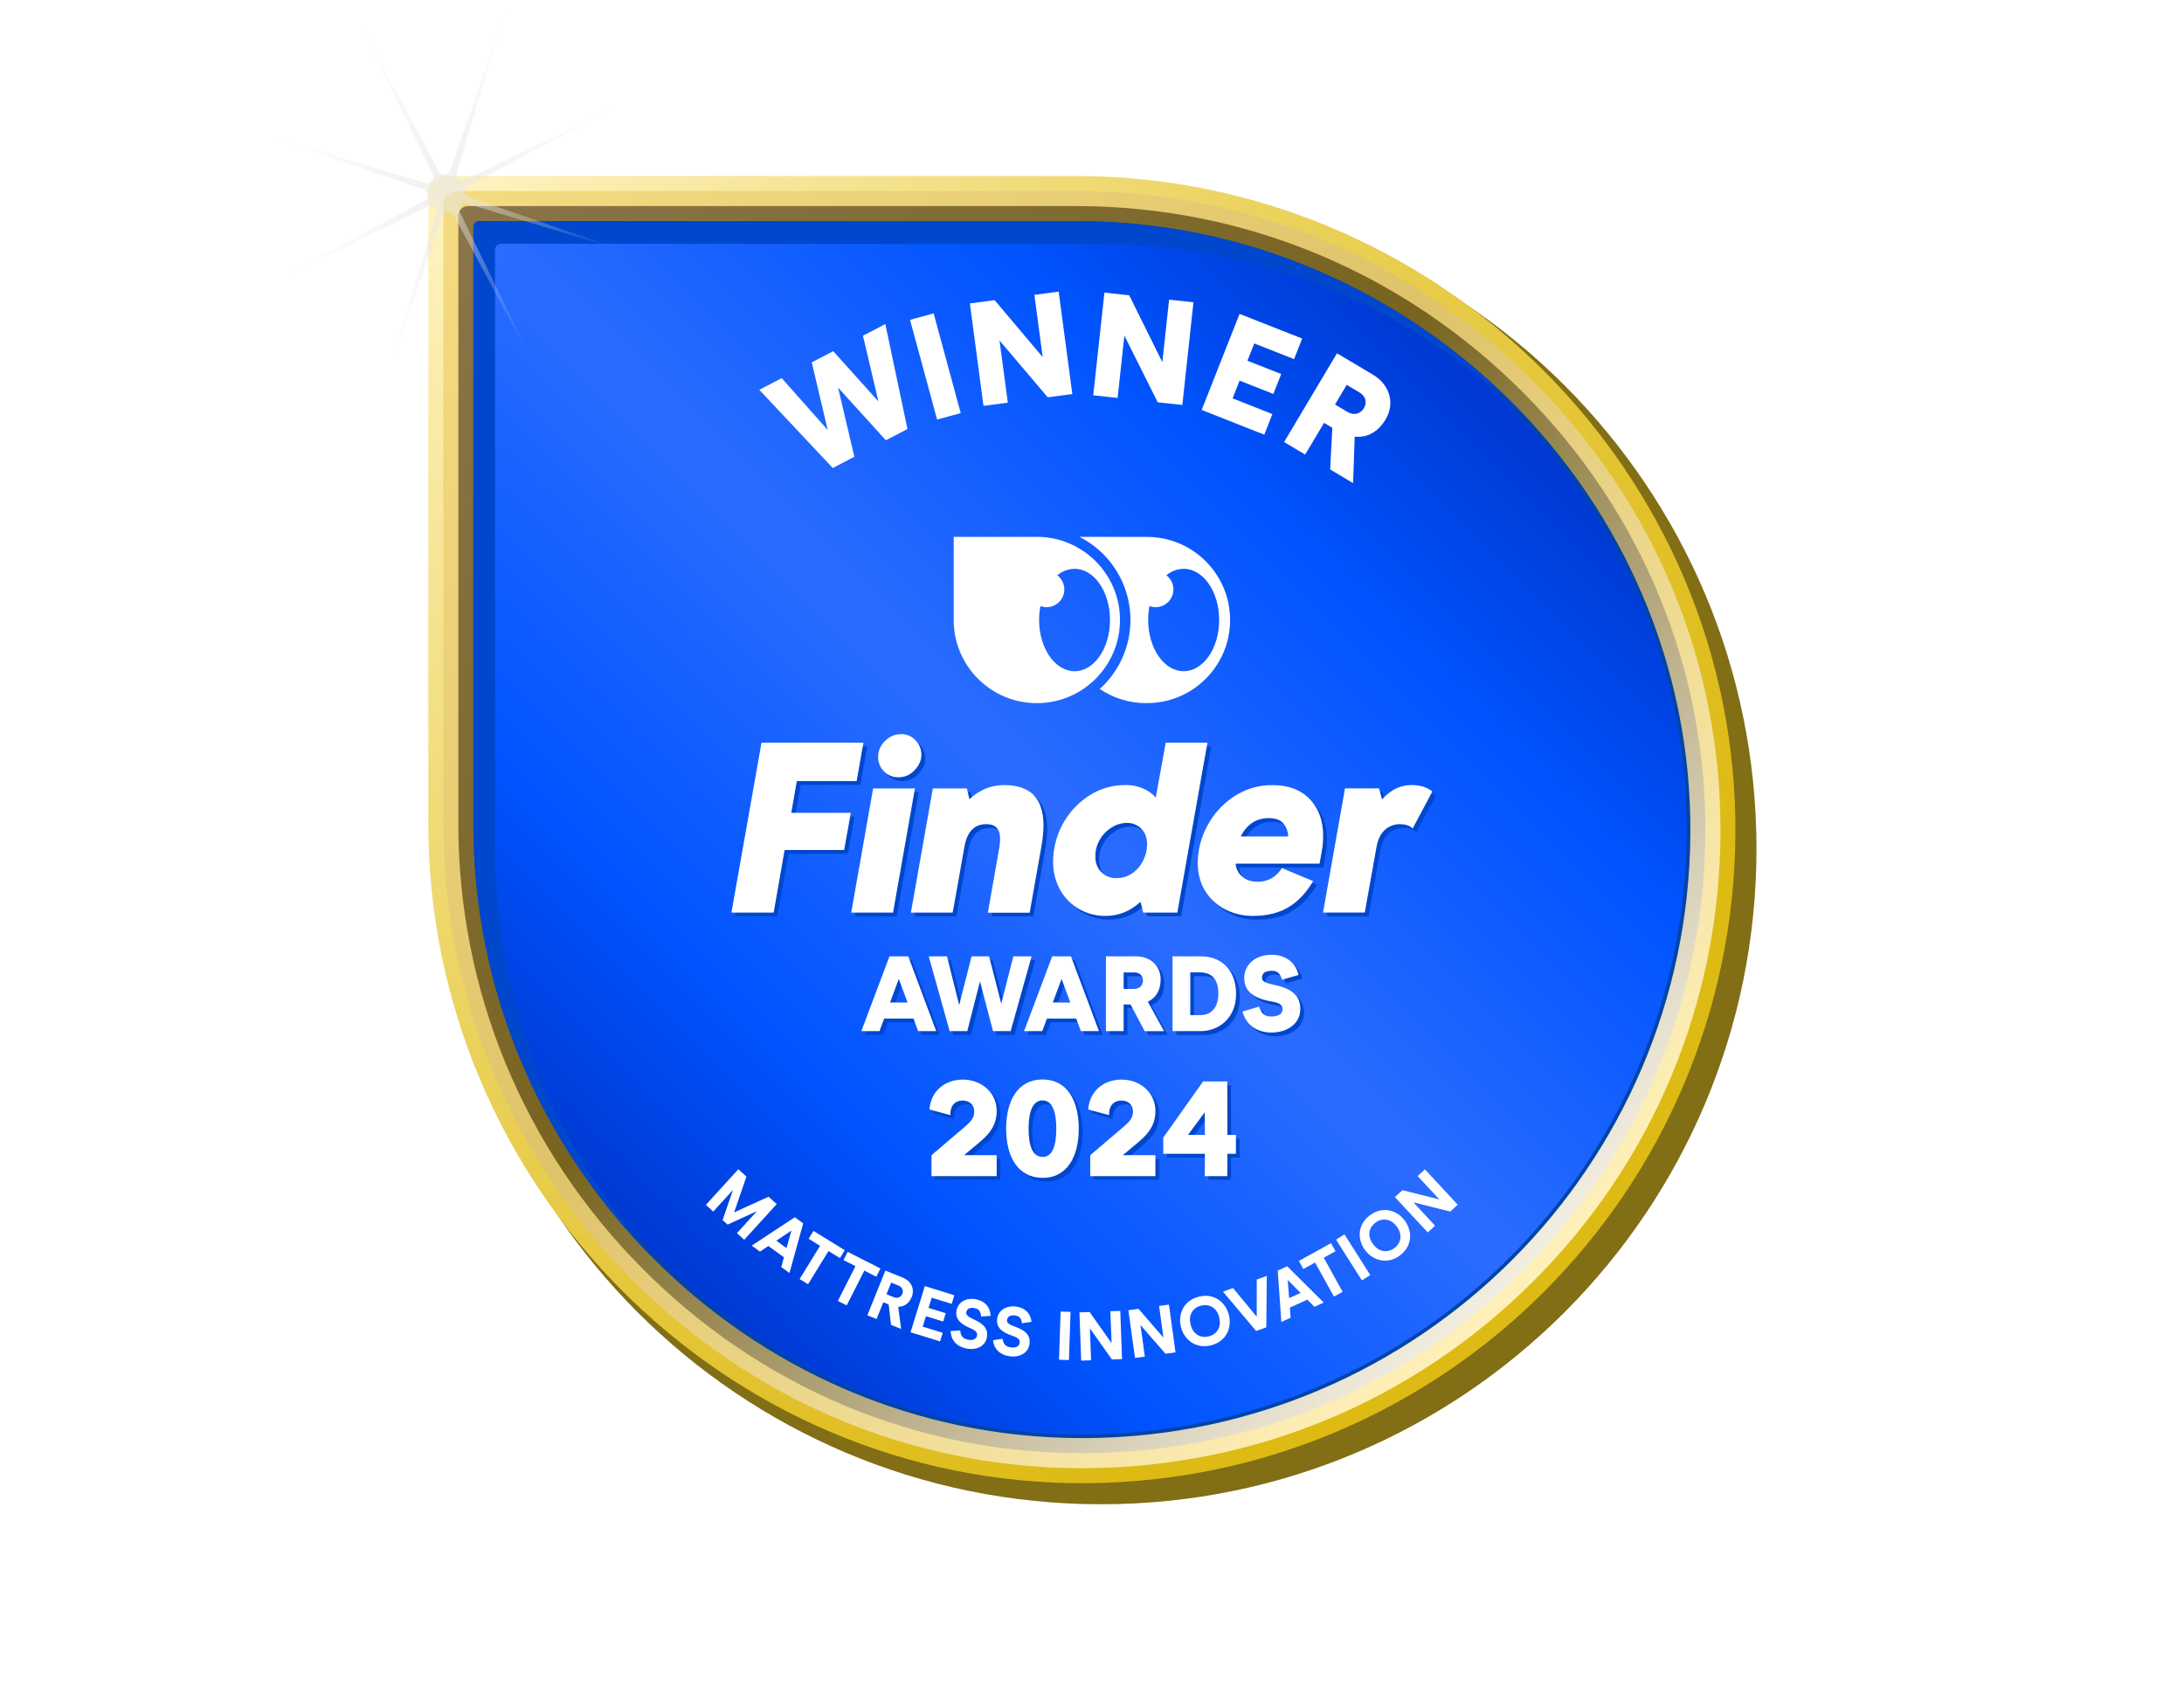 <svg xmlns="http://www.w3.org/2000/svg" fill="none" viewBox="0 0 492 380" height="380" width="492">
<rect fill="white" height="380" width="492"></rect>
<path fill="#816E15" d="M395.69 191.21C395.69 272.754 329.589 338.856 248.044 338.856C166.5 338.856 100.399 272.754 100.399 191.21V46.9C100.382 45.08 101.842 43.592 103.662 43.575C103.682 43.575 103.704 43.575 103.723 43.575H248.033C329.589 43.564 395.69 109.669 395.69 191.21Z"></path>
<path fill="url(#paint0_radial_123_562)" d="M390.944 188.013C390.34 268.43 325.264 333.506 244.847 334.11C163.253 334.723 96.486 267.166 96.486 185.57V43.027C96.486 41.162 97.996 39.652 99.861 39.652H242.404C324 39.652 391.557 106.419 390.944 188.013Z"></path>
<path fill="url(#paint1_linear_123_562)" d="M243.745 330.73C205.494 330.73 169.398 315.529 142.107 287.925C114.871 260.379 99.872 224.028 99.872 185.575V46.13C99.872 44.423 101.252 43.041 102.958 43.038H242.409C281.383 43.038 318.08 58.386 345.745 86.256C373.001 113.713 387.856 149.845 387.578 187.988C387.301 225.987 372.341 261.717 345.452 288.598C318.562 315.479 282.841 330.431 244.842 330.725L243.745 330.73Z"></path>
<path fill="url(#paint2_linear_123_562)" d="M243.736 327.345C206.397 327.345 171.151 312.498 144.511 285.545C117.915 258.639 103.254 223.136 103.254 185.581V48.587C103.254 47.39 104.224 46.42 105.421 46.42H242.415C280.477 46.42 316.318 61.414 343.338 88.636C369.95 115.451 384.453 150.726 384.176 187.96C383.899 225.067 369.288 259.958 343.038 286.204C316.789 312.451 281.901 327.062 244.797 327.342H243.736V327.345Z"></path>
<path fill="url(#paint3_linear_123_562)" d="M243.742 323.536C225.477 323.561 207.403 319.837 190.633 312.598C174.368 305.589 159.613 295.494 147.185 282.874C134.685 270.266 124.723 255.375 117.835 239.011C110.704 222.128 107.042 203.982 107.064 185.653V51.102C107.064 50.62 107.455 50.23 107.937 50.23H242.487C261.04 50.208 279.405 53.959 296.46 61.262C312.991 68.309 327.995 78.505 340.64 91.276C353.104 103.785 363.036 118.584 369.881 134.86C376.96 151.652 380.528 169.712 380.367 187.933C379.857 262.612 319.446 323.023 244.767 323.533H243.742V323.536Z"></path>
<path fill="#0044A9" d="M242.486 50.654C260.982 50.629 279.286 54.371 296.288 61.652C312.76 68.695 327.721 78.853 340.337 91.573C352.762 104.042 362.661 118.794 369.487 135.021C376.546 151.759 380.103 169.77 379.94 187.935C379.441 262.387 319.21 322.624 244.758 323.131H243.741C225.534 323.153 207.516 319.444 190.799 312.227C174.578 305.237 159.867 295.169 147.475 282.583C135.017 270.009 125.085 255.162 118.223 238.844C111.117 222.011 107.465 203.923 107.487 185.653V51.102C107.487 50.856 107.69 50.656 107.936 50.654H242.486ZM242.486 49.806H107.936C107.221 49.806 106.642 50.388 106.64 51.102V185.653C106.64 261.285 168.237 323.954 243.744 323.954H244.769C319.639 323.4 380.242 262.803 380.796 187.927C381.367 111.957 318.462 49.797 242.497 49.797L242.486 49.806Z"></path>
<path fill="#0047CD" d="M111.518 190.778V56.222C111.518 55.508 112.1 54.926 112.815 54.926H247.371C285.389 54.926 320.132 70.493 345.288 95.567C319.85 67.512 283.034 49.806 242.486 49.806H107.936C107.221 49.806 106.642 50.388 106.64 51.102V185.653C106.64 223.776 122.295 258.603 147.489 283.772C125.165 259.107 111.518 226.378 111.518 190.778Z"></path>
<g style="mix-blend-mode:multiply">
<path fill="#0047CD" d="M206.621 230.286H200.03L198.969 233.126H194.88L201.207 216.282H205.443L211.735 233.126H207.682L206.621 230.286ZM205.299 226.685L203.327 221.366L201.352 226.685H205.299Z"></path>
<path fill="#0047CD" d="M233.233 216.282L228.524 233.126H224.548L221.611 221.911L218.747 233.126H214.782L210.073 216.282H214.187L216.93 227.253L219.722 216.282H223.648L226.39 226.94L229.111 216.282H233.233Z"></path>
<path fill="#0047CD" d="M243.29 230.286H236.697L235.638 233.126H231.546L237.877 216.282H242.11L248.415 233.126H244.348L243.29 230.286ZM241.966 226.685L239.993 221.357L238.021 226.677L241.966 226.685Z"></path>
<path fill="#0047CD" d="M249.966 216.282H256.751C260.145 216.282 262.292 218.593 262.292 221.454C262.292 224.078 261.114 225.69 259.405 226.483L263.062 233.132H258.71L255.535 227.109H253.97V233.126H249.966V216.282ZM256.269 223.621C257.809 223.621 258.314 222.538 258.314 221.767C258.314 220.878 257.834 219.892 256.294 219.892H253.958V223.621H256.269Z"></path>
<path fill="#0047CD" d="M264.991 216.282H271.462C275.939 216.282 279.308 219.363 279.308 224.726C279.308 230.381 275.191 233.126 271.343 233.126H264.991V216.282ZM271.271 229.516C274.302 229.516 275.313 227.023 275.313 224.704C275.313 222.056 274.374 219.892 271.077 219.892H268.983V229.516H271.271Z"></path>
<path fill="#0047CD" d="M280.749 228.699L284.478 227.616C284.984 229.059 285.586 229.832 287.292 229.832C288.833 229.832 289.772 229.231 289.772 228.148C289.772 227.064 288.664 226.679 287.22 226.438C283.012 225.693 281.125 223.984 281.125 221.144C281.125 218.304 283.436 215.925 287.309 215.925C290.356 215.925 292.675 217.587 293.373 220.471L289.644 221.529C289.209 220.111 288.633 219.532 287.309 219.532C285.985 219.532 285.12 219.967 285.12 221.144C285.12 221.975 286.082 222.324 287.891 222.709C291.955 223.54 293.761 225.236 293.761 228.148C293.761 231.372 290.897 233.439 287.287 233.439C283.948 233.436 281.519 231.68 280.749 228.699Z"></path>
</g>
<path fill="white" d="M205.776 229.439H199.183L198.124 232.279H194.035L200.377 215.435H204.61L210.904 232.279H206.834L205.776 229.439ZM204.452 225.837L202.479 220.521L200.507 225.824L204.452 225.837Z"></path>
<path fill="white" d="M232.386 215.435L227.676 232.279H223.701L220.767 221.067L217.902 232.279H213.932L209.223 215.435H213.337L216.079 226.408L218.869 215.435H222.817L225.56 226.095L228.278 215.435H232.386Z"></path>
<path fill="white" d="M242.442 229.439H235.851L234.79 232.279H230.701L237.029 215.435H241.265L247.567 232.279H243.5L242.442 229.439ZM241.121 225.837L239.145 220.521L237.173 225.824L241.121 225.837Z"></path>
<path fill="white" d="M249.135 215.435H255.92C259.314 215.435 261.461 217.745 261.461 220.61C261.461 223.23 260.283 224.843 258.574 225.638L262.231 232.287H257.865L254.676 226.264H253.125V232.279H249.135V215.435ZM255.435 222.776C256.975 222.776 257.48 221.696 257.48 220.925C257.48 220.033 256.998 219.047 255.457 219.047H253.125V222.776H255.435Z"></path>
<path fill="white" d="M264.143 215.435H270.617C275.091 215.435 278.46 218.515 278.46 223.881C278.46 229.536 274.346 232.279 270.495 232.279H264.143V215.435ZM270.423 228.669C273.457 228.669 274.465 226.192 274.465 223.857C274.465 221.211 273.529 219.044 270.232 219.044H268.138V228.669H270.423Z"></path>
<path fill="white" d="M279.904 227.851L283.633 226.768C284.137 228.212 284.741 228.985 286.448 228.985C287.988 228.985 288.941 228.383 288.941 227.3C288.941 226.217 287.833 225.832 286.389 225.594C282.178 224.846 280.294 223.139 280.294 220.299C280.294 217.46 282.602 215.077 286.478 215.077C289.525 215.077 291.844 216.739 292.54 219.626L288.811 220.684C288.378 219.263 287.799 218.687 286.478 218.687C285.156 218.687 284.287 219.119 284.287 220.299C284.287 221.13 285.251 221.477 287.057 221.862C291.124 222.693 292.927 224.388 292.927 227.3C292.927 230.525 290.066 232.594 286.456 232.594C283.104 232.592 280.674 230.835 279.904 227.851Z"></path>
<g style="mix-blend-mode:multiply">
<path fill="#0047CD" d="M172.395 168.158L165.616 206.431H175.133L177.601 192.327H191.01L192.514 183.958H179.105L180.349 176.81H193.827L195.354 168.169L172.395 168.158Z"></path>
<path fill="#0047CD" d="M203.275 175.957C204.646 175.957 205.954 175.38 206.876 174.364C207.898 173.308 208.414 172.147 208.414 170.884C208.43 169.662 207.957 168.488 207.101 167.618C206.256 166.709 205.064 166.205 203.823 166.232C202.463 166.235 201.164 166.789 200.222 167.77C199.222 168.698 198.656 170.006 198.662 171.372C198.648 172.585 199.122 173.754 199.975 174.616C200.842 175.502 202.036 175.987 203.275 175.957Z"></path>
<path fill="#0047CD" d="M197.543 178.45L192.62 206.431H202.022L206.959 178.45H197.543Z"></path>
<path fill="#0047CD" d="M233.696 179.929C232.214 178.447 229.97 177.694 227.031 177.694C224.091 177.694 221.556 178.76 219.221 180.882L218.683 178.45H211.007L206.059 206.431H215.461L218.088 191.709C218.683 188.21 220.304 186.503 223.036 186.503C225.136 186.503 226.144 187.592 226.144 189.828C226.136 190.443 226.083 191.058 225.986 191.668L223.396 206.431H232.79L235.472 191.282C235.743 189.789 235.893 188.277 235.918 186.761C235.918 183.714 235.167 181.42 233.685 179.94L233.696 179.929Z"></path>
<path fill="#0047CD" d="M263.456 168.158L261.212 180.5C260.569 179.783 259.799 179.19 258.943 178.749C257.533 178.015 255.956 177.652 254.366 177.696C251.443 177.674 248.579 178.514 246.13 180.107C241.143 183.376 238.129 188.925 238.096 194.887C238.057 197.136 238.605 199.355 239.689 201.328C240.697 203.14 242.188 204.639 243.997 205.658C245.8 206.669 247.834 207.19 249.9 207.174C252.862 207.174 255.51 206.096 257.777 203.988L258.406 206.42H266.08L272.859 168.158H263.456ZM255.915 197.566C254.876 198.281 253.64 198.657 252.38 198.643C251.097 198.688 249.853 198.197 248.947 197.289C248.05 196.402 247.601 195.2 247.601 193.743C247.587 192.41 247.936 191.1 248.609 189.95C249.255 188.833 250.169 187.894 251.269 187.221C252.277 186.573 253.446 186.221 254.646 186.213C255.89 186.166 257.095 186.642 257.971 187.526C258.835 188.401 259.262 189.59 259.262 191.05C259.253 192.319 258.951 193.565 258.375 194.696C257.807 195.845 256.959 196.834 255.904 197.566H255.915Z"></path>
<path fill="#0047CD" d="M289.62 196.388L289.509 196.579C288.991 197.366 288.315 198.034 287.523 198.544C286.5 199.186 285.306 199.508 284.098 199.463C282.641 199.463 281.45 199.048 280.577 198.22C279.76 197.499 279.267 196.48 279.209 195.391H298.114L298.643 192.418C298.837 191.332 298.931 190.232 298.92 189.13C298.92 185.731 297.912 182.946 295.9 180.86C293.889 178.774 291.088 177.707 287.542 177.707C284.436 177.666 281.389 178.566 278.801 180.287C276.278 181.954 274.216 184.232 272.809 186.908C271.429 189.462 270.695 192.316 270.676 195.219C270.676 197.632 271.23 199.765 272.36 201.561C273.457 203.334 275.023 204.772 276.881 205.716C278.815 206.694 280.954 207.196 283.12 207.176C286.398 207.176 289.179 206.459 291.401 205.032C293.512 203.686 295.263 201.757 296.665 199.333L289.62 196.388ZM282.597 186.437C283.771 185.556 285.212 185.099 286.68 185.146C288.296 185.146 289.395 185.584 290.035 186.437C290.653 187.196 291.005 188.138 291.033 189.119V189.254H280.375C280.874 188.138 281.641 187.163 282.608 186.418L282.597 186.437Z"></path>
<path fill="#0047CD" d="M323.308 178.985C322.153 178.12 320.659 177.694 318.875 177.694C317.426 177.669 315.997 178.045 314.747 178.782C313.783 179.364 312.913 180.087 312.165 180.927L311.492 178.433H303.84L298.89 206.431H308.295L310.916 191.698C311.232 189.936 311.872 188.612 312.825 187.772C313.761 186.925 314.986 186.465 316.249 186.484C317.327 186.484 318.188 186.731 318.82 187.235L319.097 187.448L323.53 179.137L323.338 178.99L323.308 178.985Z"></path>
</g>
<path fill="white" d="M171.548 167.31L164.771 205.575H174.288L176.756 191.471H190.165L191.669 183.098H178.258L179.504 175.951H192.98L194.506 167.31H171.548Z"></path>
<path fill="white" d="M202.427 175.097C203.798 175.103 205.108 174.524 206.028 173.504C207.05 172.449 207.566 171.288 207.566 170.025C207.582 168.806 207.109 167.628 206.253 166.761C205.41 165.852 204.216 165.348 202.978 165.376C201.618 165.376 200.318 165.933 199.376 166.914C198.376 167.842 197.808 169.149 197.817 170.515C197.803 171.726 198.277 172.895 199.127 173.756C199.994 174.643 201.188 175.128 202.427 175.097Z"></path>
<path fill="white" d="M196.697 177.599L191.758 205.58H201.177L206.114 177.599H196.697Z"></path>
<path fill="white" d="M232.851 179.081C231.369 177.599 229.125 176.848 226.186 176.848C223.246 176.848 220.708 177.915 218.376 180.034L217.822 177.599H210.148L205.2 205.58H214.616L217.243 190.858C217.836 187.356 219.459 185.653 222.191 185.653C224.288 185.653 225.299 186.739 225.299 188.977C225.288 189.595 225.235 190.21 225.141 190.819L222.54 205.6H231.959L234.641 190.451C234.907 188.958 235.051 187.445 235.073 185.93C235.073 182.882 234.319 180.588 232.84 179.106L232.851 179.081Z"></path>
<path fill="white" d="M262.608 167.31L260.364 179.655C259.724 178.937 258.954 178.342 258.098 177.904C256.685 177.17 255.109 176.807 253.518 176.848C250.596 176.829 247.734 177.668 245.285 179.261C240.295 182.525 237.273 188.074 237.237 194.039C237.198 196.288 237.747 198.51 238.833 200.48C239.841 202.295 241.331 203.793 243.141 204.813C244.944 205.821 246.978 206.342 249.041 206.325C252.006 206.325 254.654 205.251 256.921 203.14L257.549 205.575H265.223L272.003 167.31H262.608ZM255.067 196.734C254.028 197.449 252.795 197.826 251.535 197.812C250.252 197.859 249.008 197.372 248.1 196.466C247.202 195.579 246.753 194.379 246.753 192.919C246.739 191.587 247.091 190.277 247.764 189.127C248.41 188.01 249.324 187.074 250.424 186.401C251.43 185.744 252.601 185.39 253.801 185.376C255.045 185.329 256.25 185.805 257.126 186.689C257.987 187.564 258.414 188.756 258.414 190.213C258.405 191.482 258.103 192.731 257.527 193.861C256.962 195.014 256.112 196.003 255.056 196.734H255.067Z"></path>
<path fill="white" d="M288.774 195.543L288.661 195.734C288.143 196.521 287.467 197.189 286.674 197.698C285.652 198.341 284.461 198.66 283.253 198.618C281.796 198.618 280.604 198.203 279.729 197.371C278.912 196.651 278.418 195.632 278.36 194.546H297.268L297.795 191.57C297.989 190.484 298.083 189.384 298.072 188.282C298.072 184.883 297.063 182.101 295.055 180.012C293.046 177.923 290.24 176.859 286.696 176.859C283.585 176.818 280.538 177.718 277.948 179.441C275.424 181.109 273.363 183.384 271.955 186.06C270.575 188.614 269.844 191.468 269.825 194.371C269.825 196.784 270.379 198.915 271.506 200.71C272.606 202.483 274.171 203.921 276.03 204.865C277.964 205.843 280.103 206.342 282.269 206.323C285.544 206.323 288.328 205.605 290.55 204.181C292.658 202.835 294.409 200.904 295.814 198.48L288.774 195.543ZM281.749 185.589C282.926 184.708 284.367 184.254 285.835 184.301C287.45 184.301 288.55 184.738 289.19 185.589C289.808 186.348 290.157 187.293 290.187 188.271V188.423H279.527C280.028 187.307 280.793 186.331 281.76 185.583L281.749 185.589Z"></path>
<path fill="white" d="M322.46 178.139C321.304 177.275 319.811 176.848 318.041 176.848C316.589 176.823 315.16 177.2 313.91 177.937C312.949 178.519 312.079 179.242 311.328 180.081L310.658 177.588H302.992L298.044 205.569H307.447L310.084 190.853C310.397 189.091 311.037 187.766 311.993 186.924C312.929 186.085 314.146 185.631 315.403 185.653C316.481 185.653 317.343 185.899 317.971 186.403L318.249 186.617L322.667 178.306L322.479 178.159L322.46 178.139Z"></path>
<path fill="white" d="M233.572 120.944H214.841V139.664C214.841 150.009 223.227 158.395 233.572 158.395C243.917 158.395 252.303 150.009 252.303 139.664C252.303 129.319 243.917 120.933 233.572 120.933V120.944ZM242.077 151.2C237.658 151.2 234.082 146.025 234.082 139.661C234.079 138.608 234.179 137.558 234.384 136.528C234.819 136.689 235.276 136.774 235.738 136.777C237.946 136.791 239.75 135.012 239.767 132.804C239.775 131.544 239.19 130.353 238.185 129.591C239.271 128.674 240.642 128.158 242.063 128.131C246.496 128.131 250.059 133.298 250.059 139.669C250.059 146.041 246.496 151.2 242.077 151.2Z"></path>
<path fill="white" d="M258.151 120.944H243.19C253.516 126.194 257.633 138.822 252.383 149.147C251.222 151.433 249.651 153.485 247.748 155.203C250.823 157.284 254.452 158.392 258.164 158.384C268.501 158.508 276.981 150.233 277.108 139.897C277.233 129.56 268.958 121.08 258.622 120.953C258.469 120.953 258.317 120.953 258.167 120.953L258.153 120.944H258.151ZM266.65 151.2C262.218 151.2 258.655 146.025 258.655 139.661C258.649 138.608 258.752 137.558 258.957 136.528C259.389 136.689 259.849 136.774 260.312 136.777C262.52 136.791 264.323 135.012 264.34 132.804C264.348 131.544 263.763 130.353 262.758 129.591C263.847 128.668 265.223 128.153 266.65 128.131C271.069 128.131 274.646 133.298 274.646 139.669C274.646 146.041 271.069 151.2 266.65 151.2Z"></path>
<g style="mix-blend-mode:multiply">
<path fill="#0047CD" d="M210.691 261.066L218.032 254.822C220.01 253.159 220.315 252.384 220.315 251.134C220.315 249.885 219.37 248.76 217.758 248.76C215.819 248.76 214.863 250.098 214.924 252.048L210.233 250.757C210.51 246.738 213.583 244.025 217.758 244.025C221.933 244.025 225.374 246.981 225.374 251.032C225.374 254.079 224.033 255.999 221.625 258.038L218.024 261.055H225.365V265.765H210.682L210.691 261.066Z"></path>
<path fill="#0047CD" d="M227.504 255.096C227.504 248.76 230.156 244.014 235.699 244.014C241.243 244.014 243.864 248.768 243.864 255.096C243.864 261.423 241.212 266.177 235.76 266.177C230.186 266.183 227.504 261.462 227.504 255.096ZM238.805 255.096C238.805 251.134 237.83 248.724 235.699 248.724C233.569 248.724 232.56 251.128 232.56 255.096C232.56 259.063 233.505 261.468 235.76 261.468C237.83 261.462 238.805 259.116 238.805 255.096Z"></path>
<path fill="#0047CD" d="M246.451 261.066L253.793 254.821C255.774 253.159 256.078 252.383 256.078 251.134C256.078 249.885 255.134 248.76 253.519 248.76C251.579 248.76 250.623 250.098 250.684 252.048L245.994 250.757C246.271 246.737 249.346 244.025 253.519 244.025C257.691 244.025 261.134 246.981 261.134 251.031C261.134 254.079 259.794 255.999 257.386 258.038L253.785 261.055H261.126V265.764H246.443L246.451 261.066Z"></path>
<path fill="#0047CD" d="M272.282 260.761H262.899V257.104L271.853 244.463H277.305L277.335 256.495H279.255V260.761H277.338L277.308 265.787H272.252L272.282 260.761ZM272.282 256.495L272.252 251.378L268.476 256.495H272.282Z"></path>
</g>
<path fill="white" d="M209.843 260.218L217.184 253.974C219.165 252.297 219.47 251.538 219.47 250.289C219.47 249.039 218.525 247.912 216.91 247.912C214.971 247.912 214.018 249.253 214.079 251.203L209.386 249.926C209.663 245.903 212.738 243.194 216.91 243.194C221.082 243.194 224.526 246.147 224.526 250.2C224.526 253.248 223.185 255.165 220.78 257.207L217.179 260.221H224.52V264.942H209.837L209.843 260.218Z"></path>
<path fill="white" d="M226.659 254.248C226.659 247.912 229.308 243.166 234.851 243.166C240.395 243.166 243.016 247.917 243.016 254.248C243.016 260.578 240.367 265.329 234.912 265.329C229.338 265.338 226.659 260.614 226.659 254.248ZM237.96 254.248C237.96 250.289 236.984 247.876 234.851 247.876C232.718 247.876 231.715 250.283 231.715 254.248C231.715 258.212 232.66 260.62 234.912 260.62C236.984 260.614 237.96 258.27 237.96 254.248Z"></path>
<path fill="white" d="M245.606 260.218L252.945 253.974C254.926 252.297 255.23 251.538 255.23 250.289C255.23 249.039 254.286 247.912 252.673 247.912C250.734 247.912 249.778 249.253 249.839 251.203L245.149 249.926C245.426 245.903 248.498 243.194 252.673 243.194C256.848 243.194 260.286 246.147 260.286 250.2C260.286 253.248 258.948 255.165 256.541 257.207L252.939 260.221H260.281V264.942H245.598L245.606 260.218Z"></path>
<path fill="white" d="M271.438 259.913H262.054V256.259L271.022 243.618H276.474L276.505 255.65H278.422V259.913H276.505L276.474 264.942H271.407L271.438 259.913ZM271.438 255.65L271.407 250.533L267.628 255.65H271.438Z"></path>
<path fill="white" d="M167.66 279.273L166.017 277.78L170.517 272.832L163.906 275.86L162.782 274.838L165.136 268.025L160.679 272.92L159.017 271.419L166.325 263.385L168.151 265.047L165.38 273.109L173.137 269.577L174.974 271.239L167.66 279.273Z"></path>
<path fill="white" d="M176.596 283.218L173.094 280.677L171.196 281.946L169.348 280.594L179.045 274.203L180.94 275.588L177.848 286.764L176.003 285.423L176.596 283.218ZM177.177 281.148L178.285 277.209L174.892 279.481L177.177 281.148Z"></path>
<path fill="white" d="M184.74 280.641L182.166 279.054L183.258 277.284L190.309 281.63L189.217 283.401L186.643 281.813L182.033 289.293L180.133 288.121L184.74 280.641Z"></path>
<path fill="white" d="M192.719 285.221L190.02 283.852L190.96 281.996L198.348 285.745L197.409 287.598L194.711 286.229L190.738 294.061L188.746 293.05L192.719 285.221Z"></path>
<path fill="white" d="M199.449 286.218L203.327 287.783C205.397 288.615 206.073 290.471 205.391 292.152C204.746 293.748 203.555 294.369 202.344 294.369L202.998 299.372L200.726 298.452L200.194 293.851L198.986 293.36L197.462 297.131L195.39 296.3L199.449 286.218ZM201.299 292.191C202.294 292.593 202.989 292.155 203.269 291.463C203.549 290.77 203.338 289.969 202.36 289.573L200.765 288.928L199.704 291.543L201.299 292.191Z"></path>
<path fill="white" d="M208.342 289.714L214.991 291.776L214.392 293.715L209.89 292.33L209.176 294.626L213.054 295.826L212.475 297.693L208.597 296.494L207.865 298.848L212.37 300.234L211.772 302.173L205.123 300.115L208.342 289.714Z"></path>
<path fill="white" d="M214.148 299.832L216.323 299.699C216.42 300.832 216.794 301.505 218.004 301.777C219.079 302.015 219.905 301.738 220.093 300.89C220.254 300.178 219.775 299.691 218.553 299.178C216.126 298.161 215.093 296.882 215.505 295.078C215.918 293.274 217.722 292.202 220.038 292.72C221.977 293.153 223.119 294.521 223.152 296.436L220.994 296.557C220.944 295.499 220.597 294.912 219.608 294.69C218.619 294.469 217.888 294.69 217.694 295.566C217.542 296.247 218.182 296.674 219.409 297.228C221.791 298.3 222.703 299.555 222.293 301.383C221.852 303.367 219.8 304.245 217.583 303.749C215.461 303.273 214.228 301.868 214.148 299.832Z"></path>
<path fill="white" d="M223.695 301.899L225.85 301.583C226.044 302.691 226.474 303.342 227.701 303.522C228.792 303.672 229.593 303.325 229.709 302.464C229.809 301.743 229.288 301.295 228.031 300.89C225.537 300.078 224.387 298.89 224.637 297.062C224.886 295.233 226.604 294.014 228.956 294.33C230.923 294.607 232.175 295.865 232.369 297.771L230.23 298.073C230.092 297.023 229.698 296.466 228.684 296.327C227.715 296.197 226.972 296.485 226.85 297.363C226.756 298.053 227.429 298.411 228.698 298.868C231.161 299.735 232.178 300.907 231.923 302.766C231.646 304.78 229.69 305.83 227.429 305.52C225.293 305.218 223.925 303.921 223.695 301.899Z"></path>
<path fill="white" d="M238.929 295.446L241.162 295.521L240.805 306.376L238.572 306.301L238.929 295.446Z"></path>
<path fill="white" d="M243.171 295.638L245.465 295.554L250.413 302.577L250.136 295.374L252.369 295.294L252.765 306.149L250.485 306.232L245.534 299.239L245.794 306.42L243.562 306.5L243.171 295.638Z"></path>
<path fill="white" d="M254.197 295.147L256.471 294.831L262.098 301.32L261.112 294.189L263.328 293.884L264.816 304.641L262.558 304.952L256.917 298.483L257.901 305.597L255.684 305.902L254.197 295.147Z"></path>
<path fill="white" d="M266.035 298.92C265.325 296.075 266.589 292.964 270.074 292.094C273.559 291.224 276.133 293.382 276.842 296.228C277.551 299.073 276.268 302.189 272.805 303.054C269.342 303.918 266.727 301.752 266.035 298.92ZM274.675 296.768C274.188 294.809 272.639 293.598 270.575 294.111C268.511 294.624 267.713 296.424 268.204 298.38C268.694 300.336 270.24 301.55 272.301 301.037C274.362 300.524 275.149 298.724 274.662 296.768H274.675Z"></path>
<path fill="white" d="M285.378 287.415L285.267 298.993L282.973 299.824L275.507 290.958L277.77 290.147L283.112 296.618V288.227L285.378 287.415Z"></path>
<path fill="white" d="M294.507 292.762L290.57 294.563L290.742 296.84L288.655 297.796L287.844 286.218L289.974 285.243L298.191 293.421L296.116 294.369L294.507 292.762ZM292.988 291.238L290.096 288.346L290.406 292.418L292.988 291.238Z"></path>
<path fill="white" d="M296.255 284.401L293.609 285.864L292.601 284.046L299.851 280.035L300.856 281.855L298.211 283.318L302.46 291L300.507 292.083L296.255 284.401Z"></path>
<path fill="white" d="M300.984 279.256L302.871 278.057L308.688 287.221L306.802 288.421L300.984 279.256Z"></path>
<path fill="white" d="M307.527 281.619C305.771 279.273 305.721 275.918 308.602 273.762C311.483 271.607 314.697 272.599 316.445 274.945C318.193 277.292 318.227 280.666 315.37 282.802C312.514 284.938 309.275 283.955 307.527 281.619ZM314.658 276.284C313.448 274.668 311.55 274.153 309.849 275.427C308.148 276.702 308.109 278.666 309.317 280.281C310.525 281.896 312.423 282.412 314.124 281.14C315.825 279.868 315.866 277.907 314.658 276.284Z"></path>
<path fill="white" d="M314.24 269.668L315.925 268.105L324.258 270.194L319.36 264.93L320.997 263.412L328.386 271.372L326.724 272.923L318.396 270.843L323.283 276.106L321.646 277.627L314.24 269.668Z"></path>
<path fill="white" d="M199.443 72.997L204.429 96.642L199.564 99.18L188.801 87.323L192.461 102.887L187.599 105.427L171.054 87.81L176.094 85.181L186.469 96.867L182.867 81.63L187.702 79.109L197.883 90.423L194.4 75.626L199.443 72.997Z"></path>
<path fill="white" d="M205.006 72.049L210.331 70.603L216.425 93.06L211.106 94.506L205.006 72.049Z"></path>
<path fill="white" d="M218.49 68.351L224.058 67.609L234.893 80.449L233.023 66.415L238.492 65.694L241.567 88.761L236.026 89.5L225.164 76.693L227.031 90.697L221.559 91.428L218.49 68.351Z"></path>
<path fill="white" d="M248.798 65.916L254.383 66.525L261.846 81.577L263.373 67.501L268.858 68.093L266.348 91.229L260.807 90.625L253.291 75.598L251.767 89.644L246.279 89.049L248.798 65.916Z"></path>
<path fill="white" d="M279.244 70.703L293.346 76.263L291.523 80.904L282.555 77.366L281.018 81.264L288.619 84.256L286.852 88.739L279.244 85.738L277.671 89.739L286.639 93.274L284.81 97.914L270.706 92.351L279.244 70.703Z"></path>
<path fill="white" d="M301.191 79.582L309.253 84.38C313.281 86.78 314.19 91.029 312.165 94.434C310.312 97.546 307.771 98.626 305.181 98.36L304.821 108.829L299.651 105.749L300.136 96.365L298.28 95.257L294.016 102.396L289.276 99.573L301.191 79.582ZM303.485 92.75C305.314 93.839 306.68 92.911 307.223 91.996C307.851 90.941 307.979 89.428 306.15 88.34L303.38 86.691L300.743 91.124L303.485 92.75Z"></path>
<path fill="url(#paint4_radial_123_562)" d="M113.998 2L102.878 38.894C102.642 39.605 103.027 40.376 103.742 40.611C104.069 40.719 104.426 40.7 104.739 40.556L139.444 23.681L105.526 41.883C104.85 42.24 104.593 43.08 104.95 43.755C105.113 44.066 105.388 44.301 105.72 44.415L142.112 56.998L105.18 45.864C104.451 45.664 103.698 46.094 103.498 46.822C103.41 47.149 103.443 47.501 103.598 47.803L120.436 82.433L102.177 48.426C101.839 47.775 101.035 47.52 100.384 47.858C100.074 48.019 99.838 48.299 99.731 48.631L87.117 85.112L98.237 48.219C98.475 47.507 98.093 46.739 97.384 46.498C97.054 46.387 96.691 46.407 96.376 46.556L61.668 63.437L95.586 45.229C96.262 44.872 96.52 44.033 96.162 43.357C95.999 43.046 95.725 42.811 95.392 42.697L59 30.117L95.932 41.248C96.661 41.45 97.414 41.021 97.617 40.292C97.708 39.963 97.672 39.611 97.517 39.309L80.676 4.679L98.938 38.7C99.279 39.351 100.085 39.603 100.736 39.259C101.044 39.099 101.276 38.824 101.384 38.495L113.998 2Z"></path>
<defs>
<radialGradient gradientTransform="translate(102.084 46.817) scale(320.397 320.397)" gradientUnits="userSpaceOnUse" r="1" cy="0" cx="0" id="paint0_radial_123_562">
<stop stop-color="#FFF3C1"></stop>
<stop stop-color="#DDBA14" offset="1"></stop>
</radialGradient>
<linearGradient gradientUnits="userSpaceOnUse" y2="290.329" x2="347.164" y1="41.919" x1="98.753" id="paint1_linear_123_562">
<stop stop-color="#F5DC82"></stop>
<stop stop-color="#DFC36A" offset="0.5"></stop>
<stop stop-color="#FFF1BB" offset="1"></stop>
</linearGradient>
<linearGradient gradientUnits="userSpaceOnUse" y2="286.044" x2="342.878" y1="47.961" x1="104.795" id="paint2_linear_123_562">
<stop stop-color="#8A744A"></stop>
<stop stop-color="#78641F" offset="0.5"></stop>
<stop stop-color="#F2EEE2" offset="1"></stop>
</linearGradient>
<linearGradient gradientUnits="userSpaceOnUse" y2="72.784" x2="318.083" y1="262.753" x1="128.111" id="paint3_linear_123_562">
<stop stop-color="#0039D3"></stop>
<stop stop-color="#0054FF" offset="0.2"></stop>
<stop stop-color="#2B6CFF" offset="0.5"></stop>
<stop stop-color="#0054FF" offset="0.8"></stop>
<stop stop-color="#0039D3" offset="1"></stop>
</linearGradient>
<radialGradient gradientTransform="translate(100.555 41.52) scale(41.116 42.177)" gradientUnits="userSpaceOnUse" r="1" cy="0" cx="0" id="paint4_radial_123_562">
<stop stop-opacity="0.6" stop-color="#E6E6E6"></stop>
<stop stop-opacity="0" stop-color="#E6E6E6" offset="1"></stop>
</radialGradient>
</defs>
</svg>
